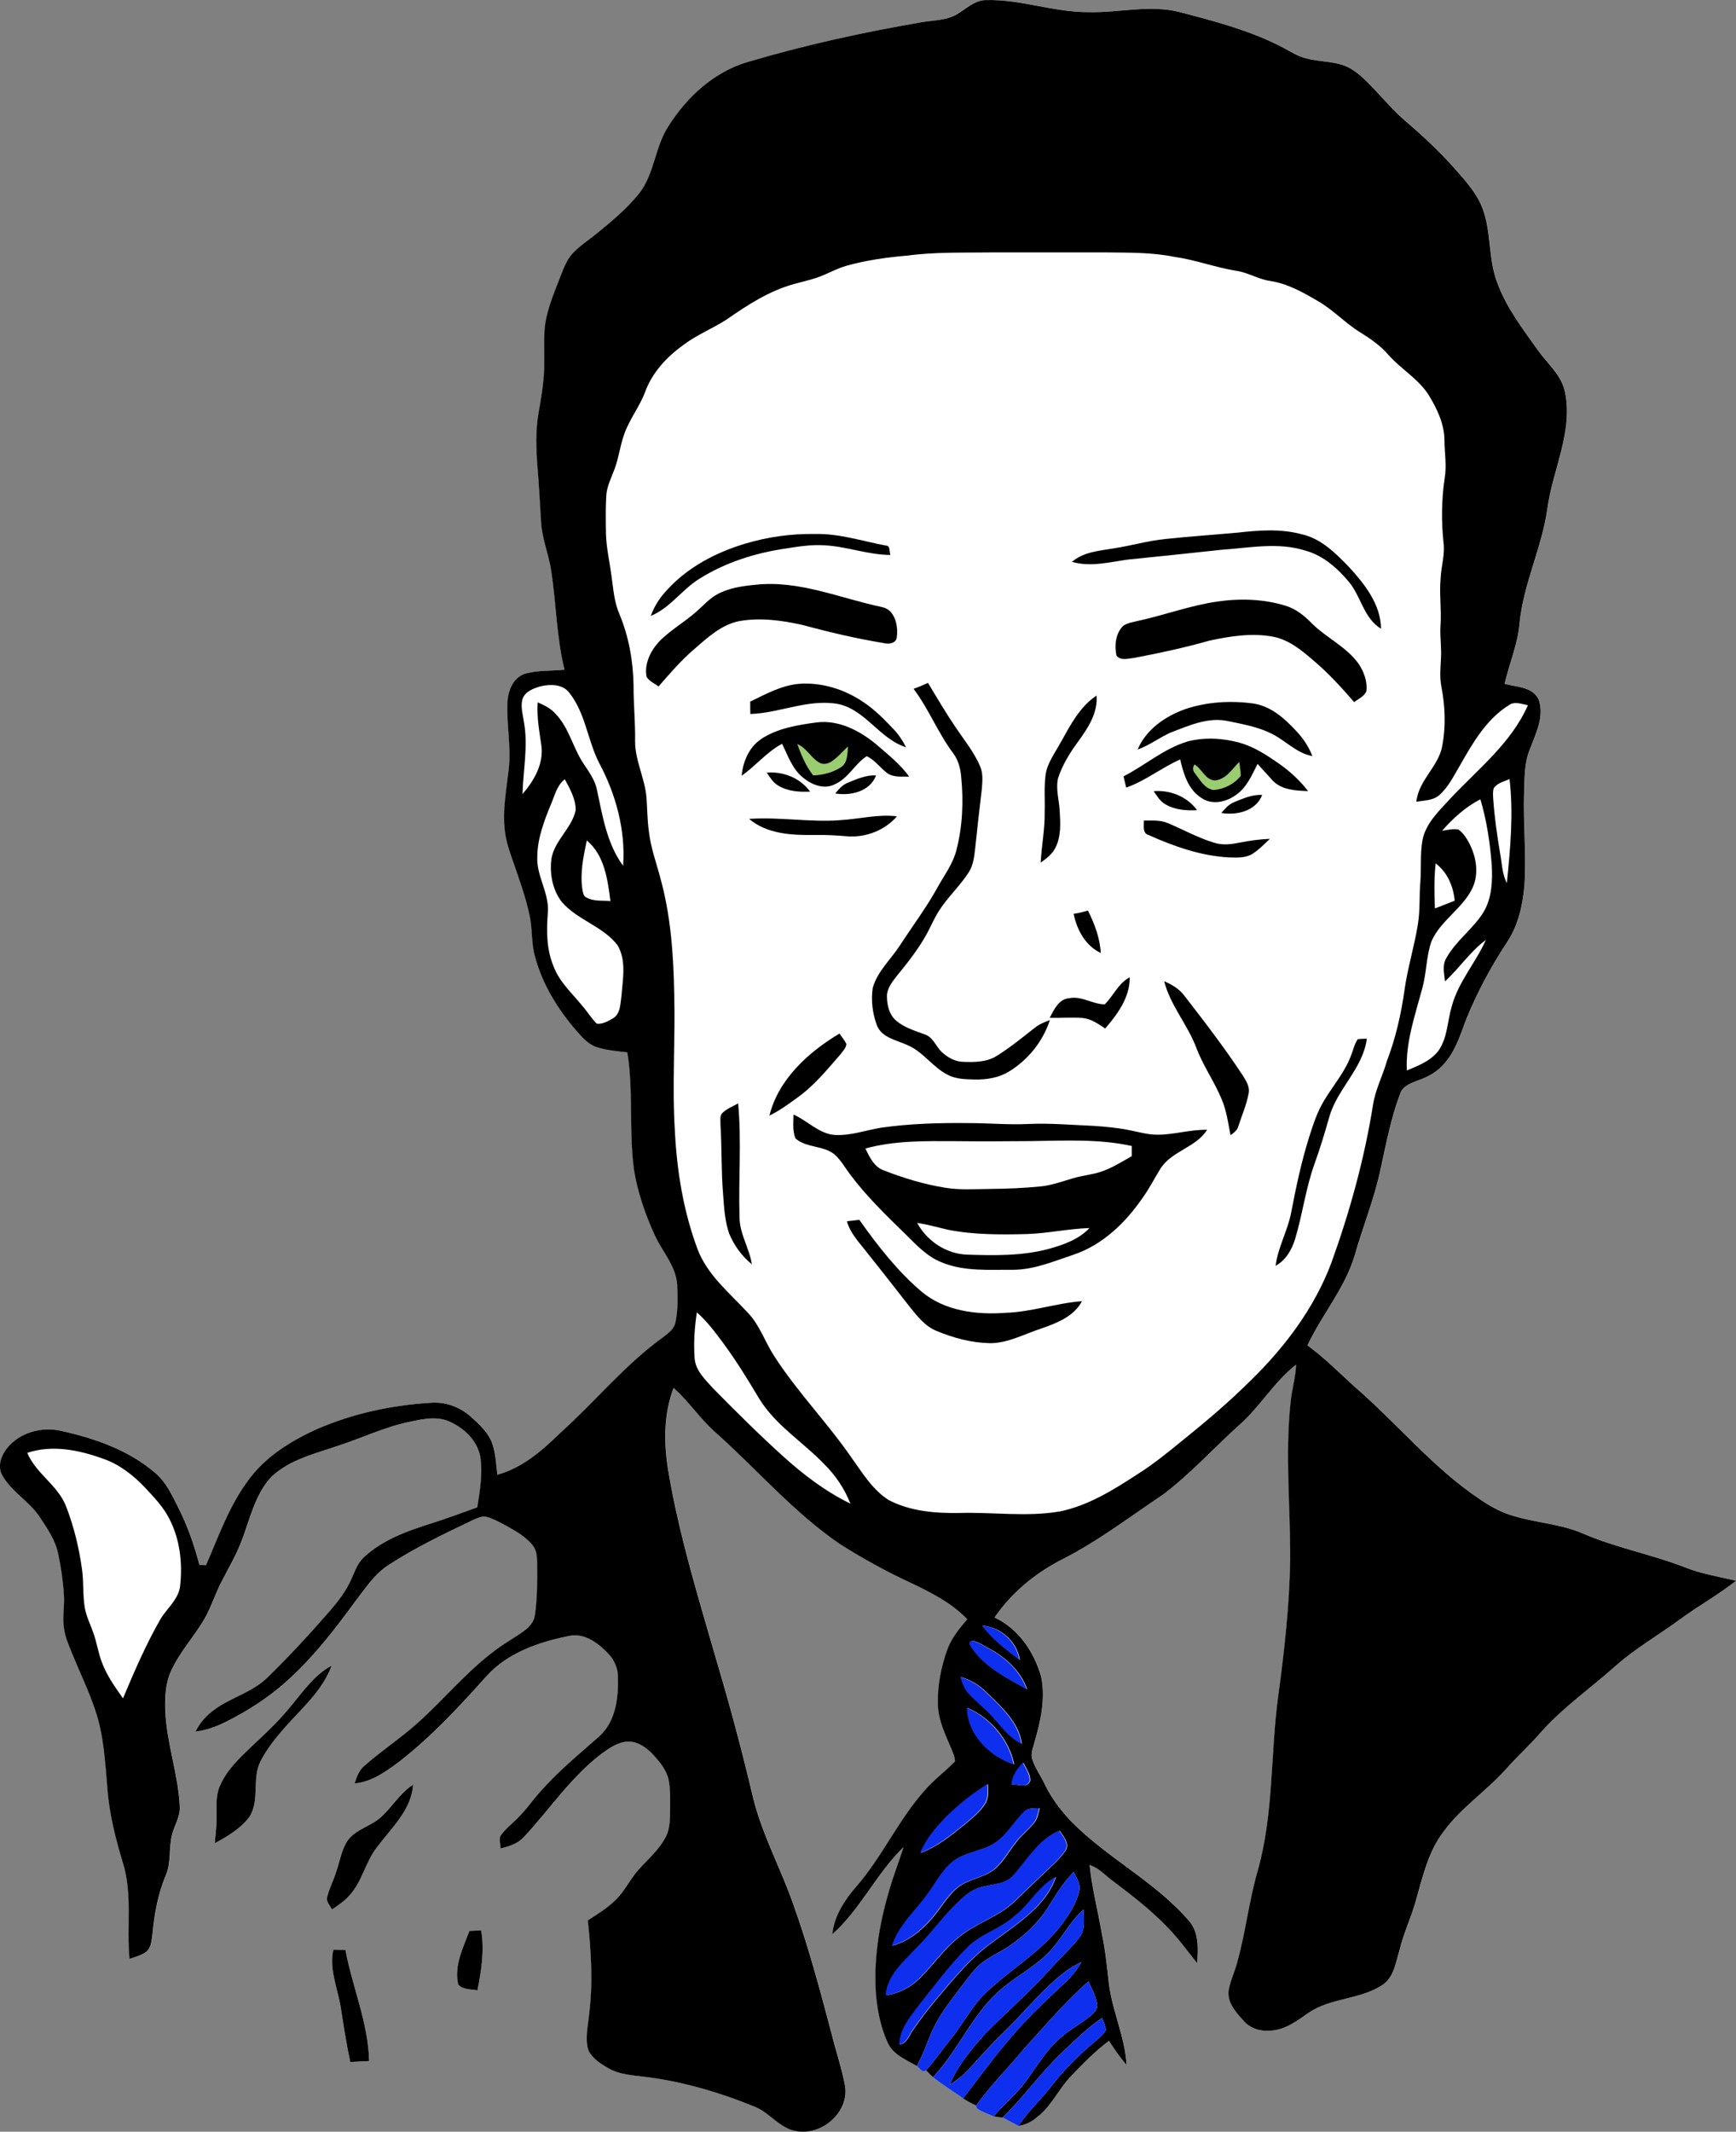<?xml version="1.0" encoding="UTF-8" standalone="no"?>
<!-- Generator: Adobe Illustrator 15.0.2, SVG Export Plug-In . SVG Version: 6.00 Build 0)  -->
<svg xmlns:rdf="http://www.w3.org/1999/02/22-rdf-syntax-ns#" xmlns="http://www.w3.org/2000/svg" xmlns:x="http://ns.adobe.com/Extensibility/1.0/" xmlns:dc="http://purl.org/dc/elements/1.1/" xmlns:i="http://ns.adobe.com/AdobeIllustrator/10.0/" xmlns:cc="http://web.resource.org/cc/" xmlns:xlink="http://www.w3.org/1999/xlink" xmlns:graph="http://ns.adobe.com/Graphs/1.0/" xmlns:svg="http://www.w3.org/2000/svg" xmlns:inkscape="http://www.inkscape.org/namespaces/inkscape" xmlns:sodipodi="http://sodipodi.sourceforge.net/DTD/sodipodi-0.dtd" xmlns:ns1="http://sozi.baierouge.fr" id="Layer_1" enable-background="new 0 0 253.555 311.221" xml:space="preserve" viewBox="0 0 253.555 311.221" version="1.1" y="0px" x="0px">
<rect x="0" y="0" width="253.555" height="311.221" fill="#808080" stroke="none"/>
<g>
	<path d="m139.74 2.084c-1.58 0.945-3.483 0.866-5.242 1.187-8.581 1.478-17.104 3.348-25.452 5.833-4.847 1.49-8.774 5.136-11.425 9.371-1.963 3.021-2 6.921-4.261 9.785-1.797 2.233-4.021 4.067-6.231 5.873-1.185 0.967-2.497 1.786-3.528 2.928-0.954 1.059-1.367 2.453-1.901 3.744-0.938 2.438-2 4.902-2.153 7.543-0.1 1.859 0.012 3.722-0.054 5.583-0.076 2.107-0.428 4.191-0.796 6.262-0.475 2.666-0.388 5.395-0.163 8.08 0.224 2.645 0.338 5.297 0.516 7.942 0.136 2.45 1.134 4.729 1.484 7.141 0.74 4.797 0.766 9.695 1.946 14.424-1.97 0.211-4.009 0.021-5.915 0.635-1.67 0.63-2.352 2.525-2.431 4.174-0.126 3.197 0.54 6.384 0.206 9.579-0.344 3.077-0.966 6.179-0.561 9.287 0.174 1.502 0.7 2.931 1.192 4.354 0.895 2.571 1.818 5.147 2.396 7.816 0.442 1.963 0.229 4.017 0.777 5.963 1.083 4.105 3.356 7.807 6.137 10.982 0.827 0.941 1.707 1.94 2.941 2.334 1.432 0.457 2.943 0.573 4.433 0.75 0.892 5.637 0.223 11.379 0.947 17.034 0.543 3.389 1.673 6.664 3.11 9.775 1.104 2.343 3.037 4.396 3.218 7.09 0.084 1.842 0.13 3.721-0.26 5.535-0.193 0.962-1.043 1.559-1.77 2.12-5.633 4.048-10.012 9.495-15.153 14.097-2.604 2.54-5.482 5.031-9.075 5.999-0.217-1.671-0.238-3.411-0.914-4.981-0.657-1.401-1.83-2.472-2.964-3.485-1.629-1.465-3.815-2.235-6.008-2.024-5.609 0.354-11.205 1.557-16.375 3.791-3.918 1.756-7.746 4.129-10.257 7.695-2.711 3.695-4.224 8.061-6.044 12.22-0.317-0.02-0.633-0.032-0.951-0.045-0.774-2.901-1.763-5.757-3.13-8.435-0.902-1.811-1.789-3.715-3.377-5.031-3.881-3.324-8.84-5.032-13.759-6.117-2.785-0.615-5.938 0.23-7.78 2.469-0.901 1.084-1.519 2.703-0.759 4.028 1.347 2.415 3.923 3.782 5.451 6.062 1.106 1.68 2.304 3.393 2.714 5.399 0.408 1.964 0.711 3.951 0.833 5.953 0.126 1.603-0.229 3.207-0.003 4.808 0.157 1.355 0.729 2.609 1.232 3.864 1.108 2.726 2.405 5.377 3.34 8.173 1.271 3.678 1.441 7.602 1.789 11.441 0.253 3.721 1.191 7.34 2.265 10.898 1.423 4.547 0.506 9.354 0.964 14.018 0.81-0.293 1.674-0.501 2.385-1.005 0.827-0.621 0.83-1.759 0.978-2.685 0.258-2.895 0.793-5.787 1.918-8.479 0.856-1.938 0.397-4.118 0.97-6.117 0.356-1.322 1.179-2.549 1.091-3.966-0.219-4.669-1.884-9.13-2.108-13.798-0.078-2.018-0.021-4.121 0.833-5.988 1.288-2.863 3.521-5.15 5.031-7.884 0.884-1.625 1.44-3.402 2.286-5.048 0.951-1.854 2.012-3.659 2.799-5.594 1.367-3.33 2.016-7.125 4.555-9.834 2.692-2.549 6.429-3.382 9.829-4.563 3.499-1.143 6.85-2.771 10.478-3.49 1.826-0.389 3.808-0.814 5.6-0.043 2.182 0.923 4.146 2.779 4.594 5.178 0.356 2.463-0.063 4.942-0.444 7.379-2.292 0.82-4.576 1.676-6.902 2.403-3.459 1.093-6.997 2.386-9.686 4.913-0.929 0.867-1.313 2.111-1.834 3.232-0.742 1.679-1.878 3.142-3.065 4.523-2.964 3.398-6.019 6.729-9.256 9.868-1.71 1.635-3.966 2.446-6.005 3.563-1.828 0.965-3.496 2.34-4.396 4.24 1.478-0.189 2.895-0.676 4.226-1.326 3.523-1.732 6.846-3.906 9.703-6.606 3.574-3.312 6.55-7.19 9.416-11.112 1.465-1.882 2.793-3.971 4.84-5.281 3.907-2.539 8.12-4.557 12.318-6.557 0.657-0.271 1.373-0.678 2.104-0.436 0.914 0.259 1.749 0.723 2.582 1.166 1.466 0.813 3.007 1.641 4.06 2.986 0.609 0.733 0.604 1.737 0.637 2.646 0.021 2.497 0.021 5.006-0.321 7.481-0.113 1-0.824 1.78-1.605 2.348-1.37 0.986-2.859 1.798-4.205 2.824-4.175 3.1-7.477 7.162-11.337 10.612-2.479 2.229-5.293 4.06-7.791 6.271-0.772 0.646-1.092 1.627-1.399 2.55 2.599-0.239 4.753-1.851 6.764-3.372 4.599-3.614 8.599-7.918 12.484-12.27 3.073-3.422 7.649-5.006 12.046-5.881 2.256-0.5 4.236 0.994 5.707 2.518 0.908 0.932 1.481 2.191 1.457 3.508 0.09 3.001-0.321 6.387-2.642 8.544-2.929 2.597-5.984 5.077-8.583 8.021-1.209 1.326-2.21 2.832-3.508 4.08-0.841 0.848-1.833 1.571-2.472 2.596-0.124 0.578 0.037 1.168 0.07 1.75 1.233-0.301 2.511-0.691 3.395-1.661 3.797-4.07 6.918-8.832 11.413-12.21 1.127-0.823 2.365-1.686 3.812-1.732 1.445-0.023 2.69 0.893 3.646 1.896 0.973 1.057 1.946 2.222 2.264 3.664 0.302 1.375 0.212 2.796 0.227 4.195-0.025 1.385 0.04 2.853-0.616 4.123-0.957 1.854-2.563 3.233-3.943 4.762-1.266 1.391-2.045 3.162-3.399 4.479-1.209 1.178-2.651 2.075-4.066 2.98 0.492 4.543 0.769 9.146 0.197 13.693-0.163 1.754-0.645 3.571-0.104 5.303 0.657 1.272 1.954 2.062 3.175 2.729 1.497 0.781 3.212 0.894 4.856 1.091 5.628 0.672 11.105 2.284 16.344 4.425 2.216 0.927 3.695 3.279 6.201 3.56 3.656 0.528 7.486-2.83 6.916-6.604-0.488-2.648-1.384-5.208-2.02-7.823-1.672-6.262-3.327-12.532-5.523-18.633-1.828-5.279-4.569-10.22-5.905-15.672-1.484-6.283-3.135-12.529-4.962-18.724-2.793-9.7-5.848-19.367-7.482-29.349-0.595-3.903-0.598-8.006 0.846-11.731 2.281 2.009 3.926 4.624 6.241 6.606 6.039 5.396 11.364 11.642 18.096 16.223 3.33 2.104 6.787 4.011 10.364 5.658 2.931 1.404 5.909 2.906 8.182 5.287-1.173 1.355-2.34 2.783-2.941 4.498-0.901 2.539-1.423 5.242-1.347 7.944 0.048 2.302 1.094 4.401 1.972 6.478 0.229 0.589 0.521 1.186 0.521 1.832-1.435 1.483-3.134 2.703-4.47 4.289-3.813 4.291-6.162 9.647-9.938 13.973-1.717 1.979-3.242 4.313-3.508 6.98 4.144-3.66 6.446-8.898 10.412-12.729-0.712 2.202-1.559 4.361-2.183 6.597-1.448 4.954-2.271 10.154-1.817 15.324 0.251 2.313 0.734 4.646 1.741 6.758 0.835 1.681 2.672 2.396 4.205 3.274 0.379 0.25 0.856 1.119 1.327 0.624 0.343 0.329 0.684 0.663 1.021 1.007 1.396 1.128 2.938 2.057 4.396 3.101 0.608 0.395 1.245 0.744 1.911 1.046 0.024 0.103 0.076 0.305 0.103 0.405 0.739 0.519 1.611 0.805 2.434 1.173 0.443 0.058 0.893 0.156 1.346 0.159 0.762 0.413 1.519 0.836 2.288 1.234 1.001-0.168 1.952-0.576 2.706-1.264 2.123-1.592 3.157-4.131 4.976-6.001 1.755-1.82 3.516-3.65 5.55-5.16 0.778 1.223 1.604 2.424 2.567 3.516-0.245-4.139-2.146-7.944-2.612-12.044-0.271-2.358-0.492-4.726-0.999-7.045-0.572-3.369-1.447-6.69-1.789-10.091 1.394 0.439 2.347 1.586 3.499 2.414 2.818 2.115 5.614 4.295 8.044 6.856 1.52 1.58 2.805 3.358 4.168 5.071 0.112-2.073 0.296-4.436-1.149-6.129-4.885-5.719-11.811-9.112-17.086-14.405-1.604-1.647-3.021-3.496-4.017-5.573-0.567-1.214-1.37-2.313-1.809-3.578-0.305-0.845 0.059-1.709 0.273-2.521 0.911-3.098 1.653-6.396 0.998-9.613-1.021-3.615-3.313-7.043-6.809-8.652 2.492-3.653 6.016-6.537 9.944-8.527 5.218-2.645 9.868-6.227 14.719-9.461 4.021-3.062 7.416-6.836 11.171-10.201 2.988-2.669 5.027-6.249 8.201-8.729-0.045 1.842-0.627 3.609-0.793 5.438-0.834 7.673-0.022 15.386-0.063 23.077-0.115 6.612-0.839 13.2-1.734 19.752-1.173 8.544-0.643 17.333-3.031 25.694-1.246 4.332-1.741 8.834-2.942 13.18-0.361 1.479-1.094 2.859-1.305 4.38-0.115 1.728 1.158 3.101 2.235 4.294 0.995 1.145 2.563 1.578 4.038 1.4 2.063-0.141 3.752-1.43 5.388-2.564 3.241-2.234 7.527-1.93 10.813-4.074 1.713-1.135 1.961-3.33 2.52-5.14 0.596-2.519 1.758-4.849 2.419-7.345 0.973-3.396 1.772-6.985 3.957-9.852 2.587-3.58 6.354-6.02 9.264-9.3 1.642-1.827 3.457-3.483 5.064-5.341 3.246-3.635 7.266-6.426 10.883-9.651 2.928-2.587 6.34-4.522 9.47-6.84 2.639-1.935 5.52-3.517 8.077-5.556-2.473-0.606-5.013-0.99-7.386-1.938-4.91-1.931-10.152-2.872-14.996-4.981-3.221-1.383-6.775-1.537-10.104-2.547-1.766-0.496-3.383-1.391-4.888-2.42-6.896-4.596-12.136-11.129-18.38-16.498-2.241-2.039-4.379-4.201-6.837-5.986 2.093-4.458 5.428-8.297 6.879-13.063 1.191-4.258 2.899-8.366 3.806-12.707 0.818-3.7 1.517-7.459 2.866-11.018 0.396-1.112 1.595-1.521 2.603-1.903 1.348-0.479 2.662-1.156 3.631-2.232 1.729-1.798 2.479-4.229 3.335-6.509 1.602-3.999 3.647-7.818 6.021-11.413 1.617-2.418 2.277-5.329 2.542-8.19 0.32-4.524-0.186-9.056-0.045-13.581 0.084-2.154 0.003-4.385 0.848-6.416 0.862-2.298 2.177-4.81 1.273-7.299-0.903-1.824-3.243-1.794-4.962-2.247 0.673-2.957 1.921-5.776 2.18-8.819 0.543-5.743 3.243-10.994 4.054-16.685 0.395-2.901 1.321-5.688 2.033-8.52 0.729-2.962 1.237-6.114 0.416-9.115-0.646-2.188-2.479-3.682-3.755-5.49-2.264-3.161-4.68-6.303-6.019-9.996-1.325-3.479-0.815-7.354-2.146-10.836-0.813-2.095-2.315-3.808-3.785-5.468-2.265-2.606-4.796-4.967-7.417-7.208-1.727-1.462-3.188-3.191-4.737-4.834-1.2-1.237-2.438-2.537-4.051-3.223-2.104-0.838-4.464-0.571-6.571-1.39-1.162-0.449-2.194-1.158-3.313-1.695-4.542-2.236-9.464-3.529-14.341-4.798-4.395-1.129-8.895 0.129-13.337 0.005-5.04 0.027-9.872-1.894-14.915-1.761-1.72-0.039-2.96 1.26-4.34 2.054" fill="#FFFFFF"/>
	<path d="m42.742 248.77c-1.603 2.036-3.465 3.852-5.36 5.611-1.975 1.893-4.135 3.76-5.244 6.324-0.607 1.306-0.51 2.769-0.492 4.169 0.034 1.418-0.146 2.825-0.271 4.237 1.862-1.017 3.765-2.142 5.062-3.857 1.571-2.471 0.307-5.641 1.653-8.18 0.935-1.801 2.217-3.391 3.55-4.904 2.488-2.809 5.48-5.375 6.801-8.994-2.406 1.27-4.009 3.54-5.699 5.59" fill="#FFFFFF"/>
	<path d="m55.615 265.31c-1.46 1.318-3.595 1.729-4.81 3.345-0.962 1.399-1.171 3.14-1.741 4.707-0.405 1.313-1.091 2.541-1.354 3.898 0.106 0.564 0.516 1.016 0.781 1.516 0.88-0.627 1.817-1.207 2.526-2.035 1.91-2.049 2.354-4.98 4.104-7.137 2.079-2.773 4.962-5.374 5.215-9.059-1.916 1.2-3.054 3.25-4.721 4.75" fill="#FFFFFF"/>
	<path d="m68.569 281.9c-0.935 2.482-2.271 5.103-1.654 7.823 0.698 0.802 1.862 0.675 2.815 0.854 0.577-2.871 1.043-5.826 0.545-8.748-0.57 0.03-1.139 0.05-1.706 0.08" fill="#FFFFFF"/>
	<path d="m48.682 284.64c-0.622 2.813 0.577 5.51 1.055 8.234 0.428 2.732 0.848 5.468 1.42 8.176 0.917-0.063 1.836-0.109 2.756-0.148-0.129-5.586-2.439-10.775-3.457-16.211-0.593-0.01-1.186-0.03-1.774-0.05z" fill="#FFFFFF"/>
	<path d="m132.25 37.344c4.189-0.588 8.433-0.438 12.652-0.478 5.532 0.002 11.063 0 16.594 0 3.345 0.039 6.717-0.018 10.011 0.657 3.031 0.423 5.912 1.522 8.928 2.015 1.734 0.235 3.248 1.223 4.973 1.489 2.579 0.369 4.886 1.688 7.101 2.987 2.216 1.283 3.956 3.215 6.14 4.545 1.479 0.917 2.928 1.923 4.078 3.251 1.837 2.099 4.396 3.501 5.899 5.896 1.228 1.997 2.286 4.227 2.292 6.621 0.021 1.845 0.353 3.698 0.03 5.537-0.461 3.108-0.495 6.271-0.163 9.393 0.225 1.701-0.322 3.361-0.416 5.048-0.228 2.348 0.136 4.7-0.026 7.051-0.104 1.593 0.166 3.182 0.068 4.772-0.072 1.381-0.204 2.779 0.063 4.151 0.546 2.829 0.661 5.779 0.13 8.623-0.546 3.052-3.484 5.025-3.786 8.17 1.125-0.202 2.419-0.166 3.336-0.962 1.339-1.176 2.124-2.814 3.016-4.324 1.876-3.298 3.873-6.781 7.185-8.838 0.838-0.587 1.855-0.132 2.756 0.021-2.449 5.588-7.396 9.413-11.458 13.772-1.598 1.74-3.453 3.493-3.938 5.908-0.364 2.005-0.159 4.06-0.313 6.083-0.181 2.06-0.021 4.141-0.359 6.188-0.505 3.243-1.509 6.385-1.955 9.638-0.503 3.52-1.284 7.006-2.563 10.331-0.619 2.18-1.707 4.217-2.045 6.473-1.26 7.869-3.387 15.586-6.099 23.076-2.476 6.567-6.792 12.282-11.786 17.15-3.065 3.04-6.356 5.852-9.721 8.556-2.187 1.78-4.367 3.575-6.753 5.082-3.52 2.29-7.188 4.591-11.354 5.451-4.843 0.832-9.763 0.09-14.64 0.226-3.526 0.063-7.211-0.229-10.391-1.894-2.4-1.524-3.878-4.047-5.504-6.3-3.513-5.068-7.86-9.508-11.199-14.698-1.348-2.054-2.104-4.485-3.814-6.292-2.664-2.898-5.912-5.49-7.366-9.271-2.09-5.562-3.052-11.498-3.341-17.414-0.414-6.657 0.093-13.323-0.094-19.986-0.104-5.627-0.494-11.303-1.997-16.751-0.598-2.307-1.448-4.557-1.704-6.938-0.224-1.61-0.227-3.239-0.344-4.858-0.215-2.824-1.672-5.412-1.665-8.27 0.045-2.717-0.235-5.425-0.226-8.142-0.057-3.575-0.698-7.169-2.087-10.474-0.76-1.764-0.872-3.695-1.143-5.568-0.271-2.063-0.756-4.098-0.8-6.186-0.03-1.789-0.056-3.58 0.04-5.365 0.054-1.42 0.731-2.692 1.213-3.997 0.625-1.646 0.809-3.414 1.408-5.068 0.751-2.197 2.26-4.027 3.063-6.205 1.034-2.821 3.146-5.102 5.561-6.829 1.97-1.502 4.295-2.406 6.359-3.746 3.031-2.114 6.213-4.177 9.814-5.164 1.089-0.316 2.202-0.542 3.276-0.907 1.508-0.498 2.877-1.336 4.41-1.767 2.82-0.814 5.74-1.213 8.65-1.48m48.4 40.43c-3.478 0.315-6.961 0.548-10.433 0.92-2.566 0.247-5.049 0.995-7.595 1.375-2.093 0.347-4.373 0.513-6.056 1.958 2.691 0.793 5.451 0.042 8.143-0.326 4.564-0.45 9.121-0.948 13.682-1.432 4.093-0.279 8.313-1.156 12.321 0.135 2.6 0.729 4.675 2.591 6.36 4.621 1.729 2.138 2.142 5.266 4.635 6.771-0.045-3.557-2.379-6.497-4.665-8.998-1.972-2.039-4.129-4.21-7.012-4.818-3.07-0.82-6.27-0.556-9.38-0.206m-71.82 1.6c-4.247 1.273-8.342 3.415-11.357 6.719-1.074 1.085-1.895 2.396-2.423 3.828 2.875-1.176 4.604-3.938 7.221-5.498 3.779-2.354 8.116-3.702 12.504-4.346 1.876-0.298 3.773-0.594 5.682-0.464 3.243 0.169 6.336 1.395 9.597 1.405-0.188-0.464 0.03-1.367-0.679-1.373-3.432-0.642-6.812-1.777-10.342-1.685-3.45-0.056-6.9 0.424-10.2 1.414m-4.17 7.446c-1.113 0.627-1.954 1.605-2.907 2.438-1.74 1.561-3.818 2.708-5.459 4.388-1.271 1.358-2.213 3.261-1.858 5.158 0.383 0.663 1.156 0.967 1.75 1.417 1.689-1.938 3.369-3.903 5.344-5.564 1.896-1.648 3.867-3.451 6.412-3.97 3.04-0.543 6.168-0.132 9.157 0.531 3.978 1.066 7.989 2.022 12.055 2.683 0.729 0.197 1.81-0.017 1.837-0.938 0.217-1.634-0.29-3.968-2.18-4.331-6.117-1.288-12.125-3.969-18.506-3.254-1.93 0.187-3.93 0.471-5.65 1.443m73.11 1.011c-3.888 0.563-7.588 1.938-11.41 2.781-0.782 0.197-1.629 0.296-2.311 0.757-1.121 1.105-1.291 2.865-0.986 4.34 0.631 0.821 1.771 0.418 2.636 0.332 3.67-0.695 7.326-1.485 10.921-2.503 3.074-0.669 6.289-1.176 9.416-0.563 2.271 0.464 4.099 1.986 5.81 3.462 2.175 1.822 4.08 3.938 5.941 6.072 0.613-0.492 1.49-0.821 1.783-1.609 0.171-1.42-0.371-2.843-1.149-4.008-1.776-2.469-4.663-3.755-6.799-5.861-1.094-1.131-2.354-2.154-3.89-2.606-3.21-0.982-6.65-1.083-9.96-0.594m-68.19 14.599c0.002 0.603 0.008 1.207 0.015 1.813 4.349-0.144 8.542-2.278 12.927-1.44 3.966 0.912 5.987 5.101 9.814 6.292-0.479-0.928-1.047-1.815-1.767-2.573-1.37-1.445-2.771-2.894-4.438-4-2.724-1.858-6.053-2.922-9.361-2.69-2.59 0.22-4.91 1.49-7.19 2.6m23.89-1.88c2.222 2.953 3.563 6.449 5.755 9.422 0.72 0.973 1.055 2.166 1.154 3.358 0.367 3.6 0.221 7.29-0.693 10.8-0.498 1.982-1.758 3.625-2.729 5.386-1.637 2.973-3.687 5.686-5.527 8.528-1.333 2.05-3.288 3.78-3.964 6.195-0.271 1.849-0.024 3.786 0.64 5.53 0.775 1.791 2.919 2.092 4.503 2.843 2.256 0.977 3.631 3.206 5.813 4.307 1.212 0.638 2.621 0.648 3.96 0.683 1.7 0.031 3.462-0.239 4.938-1.133 2.814-1.692 5.007-4.416 6.021-7.546-0.805 0.299-1.604 0.636-2.271 1.182-1.791 1.406-3.563 2.854-5.501 4.059-1.454 0.914-3.24 0.925-4.896 0.861-1.194-0.027-2.295-0.652-3.146-1.455-0.847-0.823-1.249-2.166-2.467-2.554-1.454-0.542-3.004-0.987-4.196-2.03-0.956-0.823-1.288-2.148-1.317-3.363-0.075-1.177 0.682-2.155 1.354-3.035 1.665-2.031 3.309-4.102 4.556-6.421 0.563-1.038 1.018-2.136 1.651-3.135 1.285-2.038 3.104-3.673 4.397-5.702 0.685-1.066 0.797-2.353 0.938-3.575 0.29-2.838 0.619-5.67 0.953-8.5 0.088-1.111 0.217-2.287-0.229-3.339-0.869-2.089-2.324-3.841-3.573-5.703-1.437-2.121-2.739-4.323-4.055-6.518-0.66 0.328-1.35 0.618-2.05 0.868m21.46 7.83c-0.829 1.572-2.009 3.038-2.227 4.86-0.219 1.785-0.063 3.588-0.117 5.383 0.033 2.456-0.462 4.874-0.582 7.317 0.797-0.579 1.638-1.181 2.1-2.081 0.911-1.685 0.784-3.679 0.672-5.522-0.087-1.569-0.6-3.159-0.236-4.722 0.624-1.916 1.69-3.651 2.874-5.269 1.449-1.985 2.956-4.216 2.751-6.798-2.45 1.63-3.82 4.33-5.22 6.83m18.17-4.85c-2.902 1.034-5.725 2.97-6.941 5.899 1.701-0.606 3.153-1.721 4.787-2.469 2.676-1.004 5.52-2.332 8.438-1.677 2.132 0.44 4.315 0.823 6.287 1.8 2.063 0.996 3.672 2.877 6.009 3.305-0.534-1.412-1.397-2.672-2.441-3.754-1.665-1.803-3.667-3.552-6.182-3.926-3.33-0.45-6.78-0.24-9.97 0.83m-61.96 4.38c-1.775 1.173-2.633 3.293-2.821 5.344 2.07-1.435 3.659-3.478 5.912-4.663 0.86 1.747 1.51 3.735 3.104 4.979 1.249 1.023 3.061 1.734 4.604 0.925 1.966-0.857 2.901-2.974 4.657-4.099 1.176 0.574 1.948 1.673 2.965 2.461 0.928 0.672 2.147 0.503 3.226 0.526-1.294-1.811-3.058-3.195-4.725-4.641-2.425-2.028-5.505-3.67-8.762-3.274-2.81 0.36-5.74 0.84-8.16 2.43m62.21 0.37c-3.397 1.046-6.122 3.453-9.244 5.067 0.126 0.546 0.256 1.091 0.383 1.641 2.82-0.99 5.172-2.908 7.89-4.115 0.477 2.09 1.16 4.393 3.079 5.614 1.49 1.063 3.529 0.648 4.941-0.344 1.649-1.061 2.43-2.938 3.282-4.619 0.711 0.822 1.477 1.596 2.185 2.419 1.331 1.404 3.391 1.488 5.195 1.557-1.229-1.584-2.712-2.945-4.354-4.084-1.767-1.218-3.604-2.418-5.692-2.993-2.49-0.69-5.17-0.84-7.67-0.16m-61.36 4.52c0.477 0.7 0.929 1.471 1.688 1.901 1.384 0.838 3.063 0.95 4.644 0.87-1.44-1.98-3.92-2.97-6.33-2.77m68.24 4.32c-0.782 0.295-1.325 0.951-1.849 1.568 2.254 0.383 5.079-0.28 5.969-2.635-1.45-0.08-2.8 0.52-4.12 1.06m-57.53 2.62c-4.433 0.336-8.866-0.5-13.295-0.183 2.667 2.245 6.313 2.388 9.63 2.353 1.6-0.034 3.195 0.056 4.79 0.196 2.663 0.181 5.422-0.886 7.178-2.922-2.79-0.36-5.53 0.39-8.3 0.55m44.37 0.06c0.043 0.751-0.259 1.833 0.706 2.118 3.713 1.656 7.634 3.043 11.729 3.262 1.173 0.028 2.454 0.113 3.483-0.56 0.926-0.6 1.688-1.406 2.486-2.157-1.466 0.065-2.919 0.256-4.354 0.546-1.236 0.245-2.543 0.427-3.769 0.03-2.347-0.7-4.495-1.909-6.745-2.853-1.13-0.49-2.37-0.39-3.55-0.39m-10.26 13.62c0.479 2.337 1.725 4.649 3.963 5.712-0.118-2.191-0.905-4.258-1.873-6.202-0.68 0.22-1.38 0.39-2.09 0.49m4.55 13.21c-1.768-0.011-3.366-1.269-5.185-0.895-1.544 0.109-2.229 1.682-2.862 2.868 1.605 0.042 3.218-0.112 4.824 0.021 1.235 0.121 2.272 0.869 3.283 1.535 1.813-2.112 3.626-4.56 3.586-7.481-1.67 0.87-2.37 2.69-3.65 3.95m8.67-3.37c0.896 3.521 3.397 6.312 4.684 9.672 0.983 2.635 2.634 4.95 3.713 7.543 0.715 1.67 0.956 3.483 1.298 5.26 0.478-0.342 0.995-0.711 1.146-1.315 0.51-1.575 1.188-3.108 1.49-4.739 0.232-0.962-0.341-1.832-0.813-2.615-2.651-4.039-5.604-7.872-8.563-11.688-0.74-0.99-1.83-1.63-2.96-2.11m-57.65 19.61c1.463-0.728 2.79-1.688 4.111-2.642 2.444-1.74 4.344-4.099 6.302-6.343 0.313-0.459 0.813-0.899 0.82-1.484-0.281-0.537-0.658-1.014-1.002-1.508-4.54 2.72-8.9 6.66-10.23 11.97m85-8.91c-0.875 2.475-2.64 4.472-3.976 6.696-1.009 1.655-1.613 3.52-2.195 5.356-1.134 3.599-1.911 7.293-2.62 10.994-0.507 2.675-1.938 5.085-2.281 7.799 1.479-0.813 2.363-2.325 2.844-3.896 1.101-3.623 1.55-7.416 2.838-10.985 0.815-2.258 1.512-4.556 2.166-6.865 1.174-4.123 4.916-7.06 5.481-11.416-0.444 0.002-0.884 0.025-1.319 0.064-0.47 0.68-0.63 1.5-0.93 2.26m-91.86 8.52c-0.456 0.441-0.261 1.135-0.289 1.698 0.211 3.378 0.098 6.772 0.382 10.147 0.142 1.942 0.245 3.933 0.892 5.787 0.724 1.726 1.855 3.287 3.313 4.471-0.366-2.359-1.806-4.452-1.803-6.889-0.175-5.531 0.312-11.076-0.203-16.601-0.78 0.41-1.63 0.76-2.29 1.38m10.38 0.25c-0.008 1.158-0.166 2.383 0.285 3.483 1.616 1.412 4.113 0.987 5.757 2.374 0.895 0.82 1.484 1.896 2.211 2.859 2.382 3.201 5.268 5.978 8.114 8.758 1.567 1.551 3.124 3.236 5.217 4.076 3.327 1.396 7 1.073 10.521 1.104 3.082-0.017 5.954-1.267 8.831-2.216 4.223-1.434 7.563-4.669 10.041-8.277 0.998-1.384 1.768-2.914 2.663-4.355 1.687-2.521 5.134-3.012 6.771-5.59-2.438-0.053-4.795 0.711-7.227 0.72-1.438 0.011-2.823-0.416-4.225-0.685-1.671-0.336-3.369-0.482-5.065-0.604-3.184-0.13-6.365-0.425-9.557-0.281-2.902 0.146-5.8-0.127-8.702-0.127-4.298-0.051-8.611 0.063-12.87 0.673-2.27 0.379-4.5 1.209-6.831 1.053-2.29-0.2-3.89-2.07-5.92-2.94m7.79 15.57c0.519 1.825 1.888 3.186 3.007 4.654 2.096 2.599 4.132 5.242 6.196 7.865 1.094 1.346 2.213 2.809 3.872 3.478 2.485 1.041 5.148 1.755 7.856 1.8 2.604-0.005 4.926-1.313 7.342-2.098 2.299-0.809 4.856-1.747 6.068-4.033-3.758 0.281-7.365 1.578-11.144 1.696-4.262 0.325-8.925-0.255-12.303-3.099-3.531-3.01-6.403-6.707-9.078-10.474-0.62 0.06-1.23 0.12-1.83 0.2z" fill="#FFFFFF"/>
	<path d="m76.26 102.06c0.361-1.11 1.589-1.563 2.613-1.855 1.415-0.34 3.246-0.349 4.214 0.925 2.37 2.968 2.669 6.928 4.356 10.238 2.455 4.572 3.887 9.82 3.513 15.032-2.374-3.212-3.004-7.277-3.821-11.087-0.278-1.387-1.113-2.551-1.881-3.704-1.608-2.33-2.154-5.293-4.147-7.377-0.695-0.808-1.668-1.276-2.625-1.692-0.163 2.135 0.242 4.237 0.54 6.342 0.346 2.647-1.085 5.113-2.759 7.04 0.09-3.491 0.841-7 0.208-10.48-0.156-1.1-0.527-2.25-0.211-3.37z" fill="#FFFFFF"/>
	<path d="m116.44 108.63c1.347 0.498 1.96 1.958 3.169 2.667 0.543 0.369 1.283 0.22 1.805-0.115 0.917-0.609 1.629-1.465 2.429-2.213-0.103 1.049-0.027 2.365-1.028 3.023-1.19 0.772-2.637 1.131-4.045 1.194-1.08-1.33-1.75-2.95-2.34-4.55z" fill="#99CD6F"/>
	<path d="m177.53 113.94c1.572-0.154 2.455-1.674 3.478-2.699 0.081 0.666 0.217 1.332 0.223 2.008-0.938 1.209-2.464 1.982-3.982 2.076-1.29-0.194-1.969-1.496-2.699-2.437-0.347-0.368-0.337-0.869-0.074-1.279 1.12 0.64 1.57 2.32 3.05 2.33z" fill="#99CD6F"/>
	<path d="m218.12 115.06c0.523-0.77 1.493-0.973 2.303-1.32 0.596 5.048 0.117 10.146-0.393 15.182-0.701-1.35-0.709-2.896-0.986-4.359-0.443-2.621-0.815-5.256-1.004-7.908-0.03-0.53-0.08-1.07 0.08-1.59z" fill="#FFFFFF"/>
	<path d="m80.425 117.39c0.552-1.268 0.853-2.742 2.014-3.623 0.762 1.391 1.589 2.863 1.601 4.494-0.563 2.649-3.085 4.413-3.549 7.103-0.287 2.193 0.152 4.584 1.544 6.348 2.269 2.622 5.965 3.499 8.096 6.266 1.336 2.214 0.778 4.922 0.597 7.358-0.181 1.153-0.107 2.661-1.258 3.341-0.712 0.402-1.535 0.899-2.376 0.765-0.749-0.765-1.313-1.685-2.009-2.494-1.513-1.883-3.411-3.543-4.279-5.858-1.044-2.475-1.05-5.212-0.839-7.844 0.238-2.854-1.677-5.324-1.544-8.159 0.018-2.7 0.998-5.25 2.002-7.7z" fill="#FFFFFF"/>
	<path d="m210.58 121.27c1.603-1.819 3.424-3.468 5.586-4.596 0.933 3.103 1.403 6.326 1.662 9.549 0.126 2.368 0.028 4.899-1.236 6.98-1.532 2.443-4.024 4.137-5.414 6.683-0.615 1.029-0.29 2.258-0.176 3.375 2.078-1.933 3.677-4.348 5.97-6.058-1.479 3.323-4.03 6.128-4.983 9.693-0.648 2.155-0.606 4.587-1.942 6.486-1.143 1.485-2.943 2.19-4.621 2.88-0.196-4.134 1.212-8.072 2.257-12.006 0.636-2.248 0.56-4.645 1.342-6.854 1.338-3.049 4.526-4.756 5.968-7.739 1.017-2.121 0.573-4.639-0.489-6.649-0.4-0.728-0.861-1.462-1.559-1.938-0.81-0.12-1.6 0.08-2.37 0.2z" fill="#FFFFFF"/>
	<path d="m85.652 122.7c2.579 2.151 3.046 5.716 3.448 8.846-1.176-0.107-2.464 0.081-3.533-0.529-0.437-0.2-0.461-0.723-0.558-1.125-0.37-2.42 0.137-4.85 0.643-7.2z" fill="#FFFFFF"/>
	<path d="m209.63 126.05c1.705 1.293 2.592 3.36 2.778 5.451-0.959 0.382-1.921 0.762-2.886 1.127-0.09-2.19-0.12-4.4 0.11-6.58z" fill="#FFFFFF"/>
	<path d="m150.81 166.61c4.835-0.061 9.733-0.32 14.493 0.717-0.007 0.494-0.004 0.996 0 1.492-1.461 0.813-2.884 1.73-4.479 2.26-1.328 0.453-2.738 0.555-4.081 0.957-1.586 0.467-3.152 1.049-4.81 1.203-2.431 0.238-4.874 0.334-7.315 0.358-2.216 0.019-4.452 0.188-6.646-0.19-3.084-0.504-6.093-1.418-8.994-2.563-1.355-0.537-1.973-1.938-2.582-3.146 4.276-1.182 8.767-1.098 13.168-1.076 3.74 0.04 7.49 0.01 11.24-0.01z" fill="#FFFFFF"/>
	<path d="m133.95 178.56c1.544 0.219 3.043 0.658 4.563 1.01 3.776 0.731 7.646 0.709 11.479 0.613 3.059-0.105 6.063-0.779 9.124-0.875-1.553 1.65-3.758 2.43-5.887 3.026-3.898 1.058-7.976 0.991-11.978 0.856-3.02-0.09-5.87-1.99-7.29-4.63z" fill="#FFFFFF"/>
	<path d="m101.72 191.61c1.466 1.278 2.624 2.848 3.791 4.392 1.934 2.618 3.644 5.389 5.305 8.184 2.398 3.91 6.418 6.341 9.531 9.601 1.65 1.623 2.953 3.584 3.798 5.74-3.646-1.776-6.896-4.254-9.89-6.968-3.492-3.155-6.826-6.481-10.135-9.832-1.161-1.3-2.635-2.633-2.729-4.497-0.16-2.2-0.01-4.43 0.33-6.61z" fill="#FFFFFF"/>
	<path d="m3.912 212.11c3.606-1.215 7.521-0.429 11.003 0.83 2.393 0.813 4.437 2.389 6.156 4.2 1.322 1.415 2.694 2.835 3.581 4.579 1.547 2.956 1.938 6.401 1.601 9.686-0.166 2.041-1.913 3.353-2.901 5-2.115 3.701-3.804 7.617-5.459 11.543-1.159-1.639-2.334-3.297-3.058-5.183-0.547-1.405-0.752-2.913-1.255-4.331-0.428-1.24-1.043-2.425-1.269-3.724-0.318-1.853-0.136-3.738-0.405-5.595-0.427-3.144-1.184-6.25-2.332-9.209-1.201-3.07-4.397-4.77-5.662-7.8z" fill="#FFFFFF"/>
	<path d="m139.74 2.084c1.376-0.793 2.616-2.093 4.317-2.073 5.043-0.132 9.875 1.789 14.915 1.76 4.441 0.124 8.941-1.133 13.337-0.005 4.877 1.27 9.799 2.563 14.341 4.798 1.119 0.537 2.15 1.246 3.313 1.696 2.108 0.818 4.47 0.551 6.571 1.389 1.614 0.687 2.851 1.986 4.051 3.224 1.55 1.643 3.014 3.372 4.738 4.834 2.621 2.242 5.152 4.602 7.417 7.208 1.468 1.66 2.974 3.373 3.785 5.468 1.328 3.482 0.817 7.357 2.145 10.836 1.339 3.693 3.755 6.834 6.02 9.996 1.273 1.809 3.106 3.302 3.755 5.49 0.82 3.001 0.313 6.152-0.416 9.115-0.712 2.831-1.642 5.616-2.034 8.519-0.81 5.69-3.51 10.94-4.053 16.684-0.259 3.043-1.507 5.864-2.181 8.82 1.72 0.453 4.06 0.422 4.963 2.247 0.9 2.489-0.411 5.001-1.274 7.299-0.844 2.03-0.763 4.261-0.847 6.416-0.142 4.525 0.364 9.057 0.045 13.581-0.266 2.861-0.926 5.771-2.542 8.19-2.374 3.595-4.422 7.414-6.022 11.413-0.854 2.28-1.604 4.711-3.335 6.509-0.968 1.076-2.283 1.754-3.631 2.232-1.007 0.383-2.205 0.791-2.602 1.903-1.353 3.558-2.049 7.315-2.866 11.019-0.905 4.34-2.613 8.447-3.807 12.705-1.45 4.77-4.785 8.606-6.879 13.064 2.458 1.785 4.597 3.947 6.837 5.986 6.244 5.369 11.482 11.901 18.38 16.498 1.506 1.028 3.122 1.925 4.889 2.42 3.327 1.01 6.883 1.164 10.104 2.548 4.845 2.108 10.086 3.052 14.997 4.979 2.373 0.947 4.912 1.33 7.385 1.938-2.56 2.039-5.438 3.622-8.076 5.555-3.131 2.317-6.542 4.253-9.471 6.841-3.617 3.228-7.637 6.02-10.882 9.651-1.607 1.856-3.426 3.513-5.064 5.341-2.907 3.28-6.678 5.719-9.265 9.299-2.184 2.865-2.983 6.454-3.957 9.854-0.661 2.494-1.822 4.826-2.419 7.344-0.558 1.811-0.806 4.005-2.519 5.139-3.285 2.146-7.571 1.84-10.813 4.075-1.636 1.136-3.324 2.425-5.388 2.565-1.477 0.177-3.043-0.26-4.038-1.401-1.076-1.194-2.352-2.565-2.235-4.294 0.211-1.52 0.941-2.9 1.306-4.38 1.201-4.345 1.695-8.849 2.941-13.179 2.392-8.362 1.858-17.151 3.032-25.695 0.896-6.551 1.618-13.141 1.734-19.752 0.039-7.691-0.771-15.404 0.063-23.077 0.166-1.828 0.748-3.597 0.793-5.438-3.173 2.48-5.212 6.063-8.201 8.729-3.755 3.366-7.148 7.142-11.171 10.201-4.851 3.233-9.501 6.815-14.718 9.461-3.931 1.991-7.453 4.874-9.945 8.526 3.493 1.61 5.785 5.037 6.81 8.654 0.655 3.217-0.087 6.518-0.998 9.612-0.217 0.813-0.579 1.679-0.274 2.521 0.438 1.268 1.239 2.365 1.81 3.578 0.995 2.078 2.413 3.926 4.017 5.574 5.275 5.293 12.2 8.688 17.086 14.405 1.445 1.692 1.263 4.056 1.149 6.129-1.364-1.713-2.648-3.491-4.168-5.071-2.431-2.563-5.227-4.742-8.044-6.855-1.153-0.829-2.105-1.975-3.499-2.415 0.341 3.397 1.216 6.722 1.789 10.091 0.507 2.32 0.729 4.686 0.999 7.045 0.467 4.1 2.366 7.906 2.611 12.044-0.965-1.092-1.789-2.293-2.566-3.517-2.034 1.511-3.795 3.342-5.551 5.16-1.815 1.87-2.853 4.409-4.975 6.002-0.755 0.688-1.705 1.096-2.706 1.264 1.387-2.145 3.323-3.839 4.859-5.863 1.613-2.111 3.504-4 5.495-5.755 0.847-0.762 1.84-1.415 2.443-2.401-0.136-0.603-0.371-1.172-0.576-1.746-2.13 1.43-3.942 3.248-5.806 4.994-3.124 2.971-5.629 6.522-8.707 9.537-0.453-0.003-0.9-0.104-1.346-0.16 1.515-1.772 3.361-3.241 4.732-5.136 1.662-2.25 3.08-4.747 5.285-6.532 1.462-1.291 3.299-2.104 4.666-3.506 0.403-0.373 0.524-0.943 0.395-1.465-0.227-1.086-0.767-2.064-1.216-3.063-3.46 3.031-6.412 6.574-9.515 9.959-2.266 2.744-4.821 5.257-6.884 8.164-0.666-0.302-1.302-0.651-1.911-1.047 2.867-3.729 5.631-7.558 8.851-10.994 1.844-2.002 3.846-3.848 5.828-5.702 1.034-0.923 1.912-2.009 2.621-3.194-2.335 1.034-4.188 2.84-5.975 4.618-1.896 1.944-3.695 3.985-5.646 5.881-1.671 1.614-3.212 3.351-4.775 5.063-0.824 0.92-1.81 1.681-2.85 2.342 1.104-2.748 3.063-5.023 4.977-7.237 3.193-3.272 6.671-6.271 9.736-9.672 1.348-1.56 2.92-2.916 4.188-4.542 0.942-1.164 0.677-2.745 0.64-4.123-2.095 1.809-3.233 4.403-5.188 6.342-1.966 2.031-4.539 3.309-6.674 5.137-4.32 3.543-6.328 8.988-10.128 12.984-0.341-0.343-0.682-0.678-1.022-1.007 1.321-1.438 2.406-3.074 3.64-4.59 1.812-2.233 3.106-4.878 5.233-6.853 3.571-3.375 7.977-5.875 10.957-9.854 1.063-1.485 2.16-3.041 2.537-4.856 0.286-1.021-0.386-1.925-0.802-2.793-1.488 1.514-2.606 3.314-3.713 5.112-1.418 2.271-3.414 4.129-5.608 5.64-1.558 1.079-3.396 1.754-4.75 3.118-1.034 1.048-1.855 2.271-2.765 3.427-1.617 2.105-3.229 4.274-4.196 6.771-0.551 1.443-1.128 2.886-1.86 4.253-1.533-0.882-3.37-1.597-4.205-3.274-1.007-2.113-1.489-4.442-1.741-6.758-0.451-5.17 0.369-10.369 1.817-15.324 0.624-2.233 1.471-4.395 2.183-6.597-3.966 3.828-6.27 9.065-10.411 12.728 0.266-2.67 1.791-5.002 3.507-6.979 3.773-4.323 6.123-9.683 9.938-13.974 1.336-1.586 3.035-2.805 4.47-4.289 0-0.646-0.293-1.242-0.521-1.831-0.878-2.074-1.925-4.177-1.973-6.478-0.076-2.703 0.443-5.406 1.348-7.945 0.603-1.715 1.771-3.142 2.941-4.498-2.271-2.381-5.251-3.883-8.183-5.286-3.577-1.647-7.034-3.556-10.364-5.658-6.729-4.581-12.057-10.825-18.096-16.224-2.313-1.981-3.959-4.598-6.241-6.605-1.442 3.727-1.439 7.828-0.846 11.73 1.637 9.98 4.69 19.647 7.482 29.35 1.828 6.191 3.478 12.438 4.962 18.723 1.336 5.453 4.078 10.395 5.905 15.672 2.196 6.102 3.854 12.371 5.523 18.633 0.636 2.615 1.529 5.176 2.02 7.823 0.57 3.774-3.26 7.134-6.916 6.604-2.506-0.278-3.983-2.634-6.201-3.56-5.236-2.141-10.716-3.755-16.344-4.425-1.646-0.199-3.36-0.31-4.856-1.091-1.222-0.67-2.518-1.457-3.175-2.731-0.54-1.729-0.06-3.549 0.104-5.301 0.57-4.548 0.295-9.151-0.197-13.693 1.415-0.905 2.857-1.807 4.067-2.98 1.354-1.316 2.135-3.088 3.399-4.479 1.381-1.526 2.986-2.907 3.942-4.762 0.655-1.271 0.59-2.74 0.616-4.123-0.015-1.4 0.075-2.821-0.226-4.196-0.317-1.441-1.291-2.606-2.265-3.664-0.953-1.005-2.198-1.923-3.646-1.896-1.445 0.047-2.684 0.908-3.812 1.73-4.494 3.379-7.615 8.141-11.413 12.211-0.884 0.97-2.159 1.359-3.395 1.661-0.034-0.583-0.194-1.173-0.07-1.75 0.64-1.022 1.631-1.749 2.473-2.597 1.297-1.248 2.298-2.752 3.507-4.08 2.6-2.94 5.656-5.422 8.583-8.02 2.32-2.156 2.73-5.543 2.642-8.544 0.024-1.315-0.548-2.576-1.457-3.508-1.472-1.521-3.451-3.019-5.707-2.519-4.396 0.875-8.972 2.459-12.046 5.881-3.888 4.353-7.887 8.654-12.483 12.271-2.012 1.521-4.166 3.133-6.765 3.372 0.31-0.924 0.627-1.904 1.399-2.55 2.498-2.214 5.311-4.041 7.791-6.271 3.862-3.451 7.164-7.516 11.337-10.615 1.345-1.024 2.835-1.836 4.205-2.823 0.782-0.564 1.493-1.347 1.605-2.347 0.344-2.478 0.344-4.985 0.321-7.481-0.031-0.906-0.025-1.91-0.637-2.646-1.052-1.348-2.593-2.175-4.06-2.986-0.833-0.443-1.667-0.907-2.582-1.168-0.73-0.24-1.445 0.164-2.104 0.438-4.198 2-8.411 4.018-12.318 6.557-2.047 1.313-3.375 3.399-4.84 5.281-2.866 3.922-5.842 7.803-9.416 11.112-2.856 2.699-6.18 4.874-9.703 6.604-1.331 0.652-2.748 1.138-4.226 1.328 0.899-1.9 2.567-3.276 4.396-4.242 2.039-1.115 4.295-1.928 6.005-3.563 3.237-3.143 6.293-6.469 9.257-9.868 1.188-1.384 2.322-2.847 3.064-4.524 0.521-1.12 0.905-2.364 1.834-3.231 2.688-2.528 6.228-3.821 9.687-4.913 2.326-0.729 4.609-1.583 6.901-2.404 0.384-2.436 0.803-4.916 0.445-7.377-0.447-2.398-2.414-4.256-4.594-5.179-1.792-0.772-3.773-0.346-5.601 0.043-3.628 0.72-6.979 2.349-10.478 3.49-3.399 1.181-7.135 2.015-9.83 4.562-2.539 2.709-3.187 6.504-4.553 9.834-0.788 1.936-1.849 3.739-2.799 5.594-0.847 1.646-1.403 3.424-2.286 5.049-1.512 2.73-3.744 5.021-5.032 7.884-0.854 1.866-0.91 3.972-0.833 5.987 0.226 4.668 1.891 9.129 2.109 13.799 0.087 1.416-0.734 2.645-1.092 3.966-0.57 1.999-0.111 4.183-0.97 6.116-1.125 2.691-1.66 5.586-1.918 8.479-0.146 0.926-0.149 2.063-0.977 2.684-0.711 0.504-1.575 0.712-2.386 1.006-0.458-4.663 0.458-9.471-0.964-14.02-1.071-3.559-2.012-7.178-2.265-10.896-0.346-3.844-0.519-7.768-1.789-11.441-0.934-2.796-2.229-5.447-3.339-8.173-0.503-1.255-1.077-2.509-1.233-3.864-0.226-1.601 0.129-3.207 0.003-4.808-0.121-2.002-0.425-3.989-0.833-5.953-0.411-2.009-1.605-3.722-2.714-5.399-1.527-2.278-4.104-3.646-5.451-6.062-0.759-1.325-0.144-2.944 0.76-4.028 1.842-2.237 4.994-3.084 7.779-2.469 4.919 1.085 9.877 2.793 13.76 6.117 1.589 1.314 2.475 3.223 3.377 5.03 1.366 2.679 2.354 5.532 3.13 8.436 0.317 0.013 0.633 0.024 0.95 0.046 1.82-4.16 3.334-8.525 6.045-12.221 2.512-3.566 6.339-5.939 10.257-7.695 5.169-2.236 10.764-3.438 16.375-3.791 2.19-0.211 4.379 0.561 6.007 2.023 1.134 1.018 2.307 2.084 2.964 3.484 0.676 1.572 0.698 3.313 0.914 4.983 3.593-0.969 6.473-3.459 9.076-5.999 5.142-4.604 9.521-10.05 15.152-14.098 0.727-0.563 1.575-1.157 1.77-2.12 0.39-1.813 0.344-3.692 0.26-5.534-0.181-2.691-2.115-4.747-3.218-7.091-1.438-3.11-2.567-6.388-3.11-9.774-0.726-5.654-0.057-11.396-0.947-17.034-1.487-0.177-3.001-0.292-4.433-0.751-1.234-0.394-2.115-1.392-2.94-2.334-2.779-3.175-5.055-6.876-6.138-10.981-0.549-1.946-0.335-4-0.776-5.964-0.576-2.669-1.501-5.245-2.396-7.815-0.492-1.423-1.019-2.853-1.192-4.354-0.404-3.106 0.217-6.209 0.561-9.287 0.334-3.194-0.332-6.382-0.206-9.578 0.079-1.648 0.761-3.544 2.431-4.175 1.907-0.612 3.945-0.424 5.915-0.635-1.182-4.728-1.206-9.627-1.946-14.423-0.352-2.413-1.35-4.691-1.484-7.141-0.177-2.646-0.292-5.3-0.516-7.942-0.225-2.686-0.312-5.414 0.163-8.081 0.369-2.07 0.721-4.154 0.797-6.261 0.063-1.862-0.046-3.725 0.053-5.583 0.153-2.642 1.219-5.105 2.153-7.543 0.535-1.291 0.948-2.687 1.901-3.744 1.031-1.143 2.345-1.96 3.528-2.928 2.211-1.807 4.437-3.641 6.231-5.873 2.263-2.863 2.299-6.765 4.262-9.785 2.648-4.236 6.578-7.881 11.424-9.371 8.349-2.486 16.872-4.357 25.453-5.833 1.83-0.332 3.73-0.253 5.31-1.198m-7.49 35.26c-2.914 0.267-5.83 0.667-8.65 1.465-1.533 0.431-2.902 1.269-4.41 1.767-1.074 0.365-2.188 0.591-3.275 0.907-3.604 0.987-6.784 3.05-9.815 5.164-2.064 1.339-4.391 2.244-6.359 3.746-2.413 1.729-4.524 4.008-5.561 6.829-0.805 2.177-2.313 4.008-3.063 6.205-0.602 1.654-0.784 3.423-1.408 5.068-0.479 1.305-1.159 2.577-1.213 3.997-0.096 1.786-0.068 3.577-0.04 5.365 0.042 2.087 0.529 4.123 0.801 6.186 0.27 1.873 0.382 3.805 1.142 5.567 1.389 3.306 2.03 6.899 2.087 10.475-0.012 2.717 0.271 5.425 0.226 8.142-0.007 2.857 1.45 5.445 1.665 8.271 0.117 1.62 0.12 3.248 0.344 4.858 0.256 2.384 1.106 4.634 1.704 6.938 1.502 5.448 1.894 11.124 1.997 16.751 0.187 6.663-0.32 13.329 0.094 19.985 0.29 5.918 1.251 11.854 3.341 17.414 1.454 3.782 4.702 6.373 7.366 9.272 1.712 1.806 2.469 4.237 3.814 6.292 3.339 5.191 7.688 9.63 11.199 14.698 1.626 2.253 3.104 4.774 5.504 6.3 3.18 1.665 6.862 1.957 10.392 1.893 4.877-0.135 9.796 0.607 14.639-0.225 4.168-0.861 7.836-3.161 11.354-5.451 2.386-1.507 4.566-3.302 6.753-5.082 3.362-2.705 6.653-5.516 9.721-8.556 4.995-4.868 9.313-10.583 11.786-17.15 2.712-7.489 4.839-15.206 6.099-23.077 0.338-2.254 1.426-4.291 2.045-6.472 1.276-3.324 2.06-6.812 2.563-10.331 0.446-3.253 1.451-6.395 1.955-9.638 0.338-2.047 0.181-4.129 0.359-6.188 0.151-2.024-0.054-4.078 0.313-6.083 0.483-2.416 2.341-4.168 3.938-5.909 4.063-4.358 9.009-8.184 11.458-13.771-0.898-0.152-1.918-0.607-2.756-0.02-3.312 2.056-5.309 5.541-7.185 8.837-0.892 1.51-1.677 3.148-3.016 4.324-0.917 0.796-2.211 0.76-3.336 0.962 0.302-3.145 3.24-5.118 3.786-8.17 0.531-2.844 0.416-5.794-0.13-8.623-0.268-1.373-0.135-2.771-0.063-4.151 0.098-1.591-0.174-3.182-0.068-4.772 0.163-2.351-0.199-4.703 0.026-7.051 0.094-1.688 0.641-3.347 0.416-5.048-0.332-3.122-0.298-6.283 0.163-9.392 0.32-1.84-0.011-3.692-0.03-5.538-0.006-2.395-1.064-4.624-2.292-6.621-1.506-2.395-4.063-3.797-5.899-5.896-1.15-1.328-2.6-2.334-4.078-3.251-2.183-1.331-3.924-3.263-6.14-4.545-2.215-1.299-4.521-2.618-7.101-2.987-1.725-0.267-3.236-1.254-4.973-1.489-3.016-0.492-5.896-1.593-8.927-2.015-3.295-0.675-6.666-0.619-10.012-0.657-5.53 0-11.062 0.002-16.594 0-4.22 0.058-8.46-0.091-12.65 0.497m-55.99 64.716c-0.315 1.117 0.056 2.268 0.211 3.38 0.633 3.479-0.118 6.989-0.208 10.48 1.673-1.927 3.104-4.394 2.759-7.04-0.298-2.104-0.703-4.208-0.54-6.342 0.956 0.417 1.93 0.886 2.625 1.692 1.994 2.084 2.54 5.047 4.147 7.378 0.769 1.152 1.604 2.316 1.881 3.703 0.817 3.81 1.447 7.875 3.821 11.087 0.374-5.211-1.058-10.46-3.513-15.032-1.688-3.311-1.986-7.271-4.356-10.238-0.968-1.273-2.799-1.266-4.214-0.925-1.026 0.3-2.252 0.75-2.613 1.86m141.86 13c-0.166 0.516-0.107 1.062-0.08 1.593 0.188 2.651 0.561 5.286 1.004 7.908 0.277 1.462 0.285 3.01 0.986 4.359 0.51-5.034 0.986-10.134 0.393-15.182-0.8 0.35-1.77 0.55-2.3 1.32m-137.7 2.33c-1.004 2.455-1.982 5.003-2.006 7.695-0.133 2.834 1.783 5.304 1.544 8.159-0.211 2.632-0.205 5.369 0.839 7.844 0.868 2.315 2.768 3.977 4.279 5.858 0.695 0.81 1.262 1.729 2.009 2.494 0.842 0.136 1.665-0.362 2.376-0.765 1.149-0.681 1.077-2.188 1.258-3.341 0.183-2.437 0.739-5.145-0.597-7.358-2.13-2.767-5.828-3.645-8.096-6.266-1.392-1.764-1.831-4.154-1.544-6.349 0.464-2.688 2.987-4.451 3.549-7.102-0.011-1.631-0.838-3.104-1.601-4.494-1.159 0.9-1.46 2.37-2.01 3.64m130.16 3.88c0.776-0.116 1.566-0.317 2.359-0.193 0.694 0.476 1.156 1.209 1.559 1.938 1.063 2.011 1.506 4.528 0.489 6.649-1.439 2.983-4.63 4.69-5.968 7.739-0.782 2.21-0.706 4.606-1.342 6.854-1.045 3.935-2.453 7.872-2.257 12.006 1.678-0.688 3.479-1.396 4.62-2.88 1.336-1.898 1.294-4.331 1.943-6.486 0.953-3.565 3.504-6.37 4.982-9.694-2.292 1.711-3.891 4.125-5.969 6.059-0.114-1.117-0.439-2.346 0.176-3.375 1.39-2.545 3.882-4.239 5.414-6.684 1.267-2.08 1.362-4.611 1.236-6.979-0.259-3.223-0.73-6.446-1.662-9.549-2.16 1.11-3.98 2.76-5.58 4.58m-124.93 1.43c-0.506 2.354-1.013 4.781-0.641 7.191 0.096 0.402 0.12 0.925 0.557 1.125 1.068 0.61 2.356 0.422 3.533 0.529-0.403-3.14-0.87-6.7-3.449-8.85m123.98 3.35c-0.235 2.185-0.208 4.387-0.105 6.578 0.965-0.366 1.927-0.746 2.886-1.127-0.19-2.09-1.07-4.16-2.78-5.45m-107.91 65.56c-0.332 2.187-0.486 4.409-0.328 6.617 0.095 1.864 1.567 3.197 2.729 4.497 3.309 3.351 6.642 6.677 10.134 9.832 2.992 2.714 6.244 5.188 9.891 6.968-0.845-2.156-2.146-4.117-3.798-5.74-3.112-3.26-7.132-5.688-9.531-9.601-1.662-2.795-3.372-5.563-5.305-8.185-1.16-1.55-2.32-3.11-3.78-4.39m-97.808 20.5c1.264 3.028 4.461 4.724 5.662 7.799 1.147 2.959 1.904 6.065 2.332 9.209 0.271 1.854 0.087 3.744 0.405 5.595 0.225 1.299 0.841 2.481 1.269 3.724 0.503 1.418 0.708 2.926 1.255 4.331 0.724 1.886 1.897 3.544 3.058 5.183 1.655-3.926 3.344-7.842 5.459-11.543 0.989-1.647 2.735-2.959 2.901-5 0.337-3.282-0.054-6.729-1.601-9.686-0.886-1.744-2.259-3.164-3.581-4.579-1.721-1.813-3.766-3.389-6.156-4.2-3.482-1.26-7.397-2.04-11.003-0.83m139.53 25.23c1.445 2.027 3.516 3.484 5.45 5.009-0.43-2.67-2.76-4.78-5.45-5.01m-1.58 2.21c-0.594 0.299-0.025 0.821 0.169 1.201 1.949 2.742 5.054 4.277 7.92 5.87-0.938-2.673-3.146-4.658-5.586-5.964-0.81-0.4-1.58-1.03-2.5-1.11m-1.59 5.29c0.274 0.844 0.531 1.74 1.173 2.396 1.257 1.368 2.771 2.479 3.954 3.924 1.116 1.281 2.211 2.653 3.78 3.41-0.456-3.145-2.953-5.339-5.102-7.438-1.05-1.07-2.35-1.87-3.8-2.29m0.95 4.5c0.076 3.908 3.273 7.093 6.839 8.24-0.78-3.64-3.45-6.78-6.84-8.24m6.5 11.18c0.869-0.061 2.289 0.596 2.675-0.535 0.05-0.971-0.61-1.787-0.987-2.629-0.88 0.87-1.59 1.91-1.69 3.17m-9.51 4.69c-1.523 1.552-2.969 3.248-3.804 5.28 2.422-0.853 4.407-2.527 6.388-4.105 1.104-0.943 2.314-1.842 3.063-3.113 0.531-0.841 0.354-1.856 0.343-2.793-2.16 1.35-4.17 2.94-5.99 4.73m11.36-0.73c-1.487 1.424-2.475 3.342-4.21 4.508-1.895 1.322-4.398 1.334-6.225 2.771-1.642 1.322-2.559 3.27-3.81 4.916-1.767 2.396-4.111 4.467-5.06 7.378 2.3-0.594 4.188-2.157 5.729-3.903 1.271-1.457 2.205-3.199 3.687-4.47 1.62-1.397 3.954-1.474 5.589-2.85 1.281-1.101 2.065-2.628 3.112-3.927 0.772-1 1.782-1.785 2.582-2.763 0.513-0.606 0.614-1.426 0.817-2.163-0.75 0.09-1.65-0.09-2.22 0.49m-1.62 9.34c-1.134 1.317-3.01 1.242-4.554 1.674-1.707 0.361-2.958 1.665-4.141 2.852-1.921 1.934-3.508 4.165-5.441 6.083-1.884 1.989-4.226 3.952-4.476 6.88 1.939-0.256 3.717-1.221 5.073-2.615 1.925-1.922 3.466-4.222 5.631-5.899 2.48-2.042 5.728-2.922 8.068-5.151 1.249-1.191 2.464-2.414 3.738-3.578 1.257-1.269 2.696-2.396 3.718-3.875 0.646-1.039-0.314-2.063-0.854-2.896-3.06 1.22-4.66 4.24-6.77 6.54m0.25 5.88c-2.102 1.959-5.064 2.648-7.06 4.746-2.604 2.668-4.851 5.66-7.149 8.588-1.218 1.621-2.624 3.324-2.641 5.463 1.108-0.202 1.398-1.381 1.974-2.178 1.889-2.756 4.078-5.287 6.268-7.809 1.42-1.574 2.893-3.124 4.584-4.412 2.336-1.779 4.836-3.369 6.938-5.435 1.333-1.302 2.45-2.854 3.062-4.63-2.49 1.32-3.8 3.97-5.97 5.67z"/>
	<path d="m180.65 77.774c3.116-0.349 6.313-0.612 9.383 0.205 2.883 0.608 5.04 2.779 7.012 4.818 2.286 2.5 4.62 5.442 4.665 8.998-2.493-1.505-2.905-4.633-4.635-6.771-1.688-2.03-3.763-3.893-6.36-4.621-4.009-1.291-8.229-0.413-12.321-0.135-4.561 0.483-9.115 0.981-13.681 1.432-2.69 0.369-5.45 1.119-8.144 0.326 1.683-1.445 3.963-1.61 6.056-1.957 2.547-0.381 5.026-1.129 7.595-1.375 3.47-0.372 6.95-0.605 10.43-0.92z"/>
	<path d="m108.83 79.374c3.303-0.99 6.753-1.471 10.201-1.412 3.53-0.093 6.91 1.043 10.342 1.685 0.709 0.007 0.489 0.909 0.679 1.373-3.261-0.011-6.354-1.236-9.597-1.405-1.906-0.13-3.806 0.166-5.682 0.464-4.388 0.644-8.725 1.991-12.504 4.346-2.615 1.561-4.346 4.322-7.221 5.498 0.528-1.431 1.349-2.742 2.422-3.828 3.009-3.307 7.109-5.447 11.359-6.721z"/>
	<path d="m104.66 86.82c1.716-0.972 3.71-1.255 5.644-1.443 6.381-0.714 12.389 1.966 18.506 3.254 1.89 0.363 2.396 2.697 2.18 4.331-0.027 0.922-1.107 1.136-1.837 0.938-4.063-0.66-8.077-1.616-12.055-2.683-2.989-0.664-6.117-1.074-9.157-0.531-2.545 0.52-4.517 2.32-6.412 3.97-1.975 1.662-3.653 3.628-5.344 5.564-0.594-0.45-1.367-0.754-1.75-1.417-0.354-1.897 0.588-3.8 1.858-5.158 1.641-1.68 3.719-2.827 5.459-4.388 0.96-0.833 1.8-1.811 2.91-2.437z"/>
	<path d="m177.77 87.831c3.308-0.489 6.753-0.389 9.962 0.594 1.535 0.453 2.796 1.477 3.89 2.607 2.136 2.105 5.021 3.392 6.799 5.86 0.778 1.165 1.32 2.588 1.149 4.008-0.293 0.788-1.17 1.117-1.783 1.609-1.861-2.135-3.769-4.25-5.942-6.072-1.71-1.477-3.538-2.998-5.809-3.462-3.127-0.612-6.342-0.105-9.416 0.563-3.595 1.019-7.251 1.809-10.921 2.503-0.863 0.087-2.005 0.489-2.636-0.332-0.305-1.475-0.136-3.234 0.986-4.34 0.682-0.461 1.526-0.56 2.311-0.756 3.82-0.845 7.52-2.221 11.41-2.783z"/>
	<path d="m109.58 102.43c2.289-1.114 4.602-2.388 7.189-2.599 3.31-0.23 6.64 0.833 9.36 2.69 1.669 1.105 3.068 2.555 4.438 4 0.72 0.758 1.288 1.646 1.767 2.573-3.827-1.191-5.851-5.38-9.814-6.292-4.385-0.838-8.578 1.297-12.927 1.44-0.02-0.6-0.02-1.2-0.02-1.81z"/>
	<path d="m133.47 100.55c0.702-0.248 1.396-0.535 2.068-0.855 1.313 2.193 2.618 4.396 4.054 6.518 1.249 1.862 2.705 3.614 3.573 5.703 0.447 1.052 0.318 2.228 0.23 3.339-0.334 2.829-0.663 5.661-0.953 8.5-0.145 1.223-0.256 2.509-0.938 3.575-1.294 2.029-3.112 3.664-4.397 5.703-0.637 0.999-1.089 2.096-1.651 3.134-1.248 2.319-2.891 4.39-4.556 6.421-0.676 0.88-1.433 1.858-1.354 3.035 0.029 1.215 0.361 2.54 1.317 3.363 1.191 1.044 2.742 1.488 4.195 2.03 1.219 0.389 1.62 1.729 2.468 2.555 0.854 0.801 1.952 1.426 3.146 1.454 1.655 0.063 3.441 0.053 4.896-0.861 1.938-1.204 3.71-2.652 5.501-4.059 0.667-0.545 1.466-0.883 2.271-1.182-1.016 3.13-3.206 5.854-6.021 7.546-1.478 0.896-3.237 1.165-4.938 1.133-1.34-0.034-2.748-0.045-3.96-0.683-2.184-1.102-3.559-3.331-5.813-4.306-1.584-0.752-3.728-1.053-4.503-2.844-0.664-1.744-0.908-3.682-0.64-5.529 0.675-2.416 2.63-4.146 3.963-6.196 1.844-2.843 3.894-5.556 5.528-8.528 0.972-1.76 2.23-3.403 2.729-5.386 0.914-3.51 1.063-7.2 0.693-10.8-0.102-1.192-0.437-2.386-1.155-3.358-2.21-2.93-3.55-6.43-5.77-9.38z"/>
	<path d="m154.93 108.38c1.396-2.5 2.771-5.203 5.232-6.832 0.205 2.582-1.302 4.813-2.751 6.798-1.184 1.617-2.25 3.354-2.874 5.269-0.361 1.563 0.149 3.152 0.236 4.722 0.112 1.845 0.239 3.839-0.672 5.522-0.462 0.9-1.304 1.503-2.1 2.081 0.12-2.443 0.615-4.861 0.581-7.317 0.056-1.794-0.101-3.598 0.118-5.383 0.21-1.82 1.39-3.29 2.22-4.86z"/>
	<path d="m173.1 103.53c3.187-1.068 6.638-1.274 9.956-0.821 2.515 0.374 4.517 2.124 6.182 3.926 1.044 1.083 1.907 2.343 2.441 3.754-2.337-0.427-3.943-2.309-6.009-3.305-1.972-0.977-4.155-1.358-6.288-1.8-2.92-0.655-5.764 0.672-8.438 1.677-1.634 0.748-3.086 1.862-4.787 2.469 1.23-2.93 4.05-4.87 6.95-5.9z"/>
	<path d="m111.14 107.91c2.414-1.589 5.349-2.07 8.162-2.441 3.257-0.396 6.337 1.246 8.762 3.274 1.667 1.444 3.431 2.83 4.725 4.641-1.076-0.021-2.298 0.146-3.226-0.526-1.017-0.788-1.789-1.887-2.965-2.461-1.755 1.125-2.691 3.24-4.657 4.099-1.544 0.81-3.354 0.099-4.604-0.925-1.596-1.243-2.245-3.231-3.104-4.979-2.253 1.188-3.842 3.229-5.912 4.663 0.2-2.03 1.06-4.16 2.83-5.33m5.3 0.72c0.59 1.598 1.26 3.218 2.328 4.557 1.408-0.063 2.854-0.422 4.045-1.194 1.001-0.658 0.928-1.975 1.028-3.023-0.8 0.748-1.512 1.604-2.429 2.213-0.521 0.335-1.262 0.484-1.805 0.115-1.22-0.71-1.84-2.17-3.18-2.67z"/>
	<path d="m173.35 108.28c2.504-0.679 5.179-0.532 7.664 0.143 2.09 0.574 3.927 1.775 5.691 2.993 1.644 1.139 3.127 2.5 4.354 4.084-1.807-0.068-3.864-0.152-5.195-1.557-0.708-0.823-1.474-1.597-2.185-2.419-0.854 1.68-1.633 3.559-3.282 4.619-1.412 0.992-3.451 1.406-4.941 0.343-1.919-1.221-2.604-3.523-3.079-5.613-2.718 1.207-5.067 3.125-7.89 4.115-0.127-0.549-0.257-1.095-0.383-1.641 3.12-1.6 5.84-4.01 9.24-5.06m4.18 5.66c-1.477-0.006-1.935-1.688-3.06-2.332-0.264 0.411-0.271 0.911 0.074 1.279 0.73 0.94 1.408 2.242 2.699 2.436 1.521-0.093 3.046-0.865 3.982-2.075-0.006-0.675-0.142-1.341-0.223-2.009-1.01 1.01-1.9 2.53-3.47 2.69z"/>
	<path d="m111.99 112.8c2.414-0.203 4.889 0.791 6.332 2.771-1.581 0.081-3.26-0.031-4.644-0.87-0.76-0.43-1.21-1.2-1.69-1.9z"/>
	<path d="m180.23 117.12c1.313-0.537 2.669-1.137 4.12-1.066-0.89 2.354-3.715 3.019-5.969 2.635 0.53-0.61 1.07-1.26 1.85-1.56z"/>
	<path d="m122.7 119.74c2.771-0.156 5.513-0.902 8.303-0.557-1.756 2.036-4.515 3.103-7.178 2.922-1.595-0.141-3.191-0.229-4.79-0.197-3.318 0.037-6.964-0.106-9.63-2.352 4.43-0.31 8.87 0.52 13.3 0.19z"/>
	<path d="m167.07 119.8c1.186 0 2.425-0.104 3.538 0.388 2.25 0.942 4.398 2.152 6.745 2.853 1.226 0.396 2.53 0.214 3.769-0.03 1.437-0.29 2.89-0.48 4.354-0.546-0.8 0.751-1.563 1.558-2.486 2.157-1.028 0.672-2.313 0.588-3.483 0.56-4.096-0.219-8.017-1.604-11.729-3.262-0.97-0.28-0.67-1.37-0.71-2.12z"/>
	<path d="m156.81 133.42c0.709-0.104 1.405-0.271 2.09-0.489 0.968 1.943 1.755 4.01 1.873 6.202-2.24-1.06-3.48-3.37-3.96-5.71z"/>
	<path d="m161.36 146.63c1.279-1.26 1.979-3.083 3.646-3.952 0.04 2.922-1.771 5.369-3.586 7.481-1.011-0.667-2.048-1.414-3.283-1.535-1.606-0.132-3.219 0.021-4.824-0.021 0.633-1.188 1.318-2.759 2.862-2.868 1.81-0.37 3.41 0.89 5.18 0.9z"/>
	<path d="m170.03 143.26c1.128 0.47 2.216 1.117 2.956 2.115 2.959 3.817 5.909 7.65 8.563 11.688 0.473 0.781 1.047 1.653 0.813 2.615-0.304 1.631-0.98 3.164-1.49 4.739-0.15 0.604-0.67 0.976-1.146 1.315-0.342-1.774-0.583-3.588-1.297-5.26-1.08-2.594-2.729-4.908-3.714-7.544-1.28-3.36-3.78-6.15-4.68-9.68z"/>
	<path d="m112.38 162.87c1.327-5.318 5.689-9.253 10.231-11.977 0.344 0.495 0.721 0.971 1.002 1.508-0.009 0.585-0.507 1.025-0.82 1.484-1.958 2.244-3.855 4.602-6.302 6.342-1.32 0.97-2.65 1.93-4.11 2.65z"/>
	<path d="m197.38 153.96c0.302-0.754 0.459-1.581 0.938-2.25 0.437-0.04 0.875-0.063 1.319-0.064-0.565 4.356-4.311 7.292-5.481 11.416-0.654 2.312-1.351 4.607-2.166 6.865-1.288 3.569-1.737 7.362-2.838 10.985-0.479 1.568-1.363 3.082-2.844 3.896 0.344-2.714 1.774-5.124 2.28-7.799 0.709-3.701 1.487-7.396 2.621-10.994 0.582-1.839 1.188-3.701 2.195-5.356 1.35-2.24 3.11-4.24 3.98-6.71z"/>
	<path d="m105.52 162.48c0.656-0.619 1.508-0.965 2.292-1.384 0.515 5.522 0.027 11.067 0.203 16.601-0.003 2.437 1.437 4.527 1.803 6.889-1.457-1.184-2.59-2.745-3.313-4.471-0.646-1.854-0.75-3.845-0.892-5.787-0.284-3.375-0.171-6.771-0.382-10.147 0.03-0.57-0.16-1.26 0.29-1.7z"/>
	<path d="m115.9 162.73c2.039 0.875 3.637 2.741 5.935 2.965 2.331 0.156 4.563-0.674 6.831-1.053 4.259-0.607 8.572-0.724 12.87-0.673 2.902 0 5.8 0.271 8.702 0.127 3.188-0.144 6.373 0.151 9.557 0.281 1.696 0.121 3.396 0.271 5.065 0.604 1.399 0.269 2.784 0.693 4.225 0.685 2.431-0.009 4.786-0.771 7.227-0.72-1.638 2.578-5.085 3.066-6.771 5.59-0.896 1.441-1.665 2.974-2.663 4.355-2.479 3.608-5.818 6.848-10.041 8.277-2.877 0.949-5.749 2.199-8.83 2.216-3.521-0.03-7.193 0.29-10.521-1.104-2.094-0.838-3.647-2.525-5.218-4.076-2.848-2.78-5.731-5.557-8.113-8.758-0.727-0.961-1.316-2.039-2.211-2.859-1.644-1.387-4.141-0.962-5.758-2.374-0.46-1.12-0.3-2.34-0.29-3.5m34.91 3.88c-3.749 0.026-7.498 0.06-11.247 0.012-4.401-0.021-8.892-0.104-13.168 1.076 0.609 1.211 1.227 2.609 2.582 3.146 2.901 1.146 5.91 2.059 8.994 2.563 2.194 0.379 4.433 0.207 6.646 0.189 2.441-0.023 4.887-0.12 7.315-0.359 1.655-0.153 3.224-0.735 4.81-1.203 1.343-0.401 2.753-0.504 4.081-0.955 1.596-0.528 3.019-1.445 4.479-2.26-0.004-0.498-0.007-0.998 0-1.492-4.75-1.05-9.65-0.78-14.48-0.72m-16.86 11.95c1.423 2.646 4.274 4.542 7.304 4.633 4.003 0.135 8.077 0.199 11.978-0.856 2.129-0.597 4.334-1.376 5.887-3.026-3.061 0.096-6.065 0.77-9.124 0.875-3.833 0.096-7.703 0.118-11.479-0.613-1.53-0.35-3.03-0.79-4.57-1.01z"/>
	<path d="m123.69 178.3c0.603-0.076 1.21-0.145 1.82-0.208 2.674 3.767 5.546 7.464 9.077 10.474 3.378 2.844 8.041 3.424 12.303 3.099 3.776-0.118 7.386-1.415 11.144-1.696-1.212 2.286-3.771 3.227-6.068 4.033-2.416 0.783-4.735 2.093-7.342 2.098-2.707-0.045-5.371-0.759-7.856-1.8-1.659-0.669-2.778-2.132-3.872-3.478-2.064-2.623-4.103-5.269-6.196-7.865-1.11-1.46-2.48-2.81-3-4.64z"/>
	<path d="m42.742 248.77c1.69-2.05 3.293-4.316 5.695-5.594-1.319 3.619-4.313 6.188-6.801 8.994-1.334 1.516-2.615 3.104-3.55 4.904-1.348 2.539-0.082 5.709-1.653 8.18-1.296 1.718-3.198 2.843-5.062 3.857 0.126-1.412 0.306-2.819 0.271-4.237-0.019-1.4-0.115-2.863 0.491-4.169 1.11-2.564 3.271-4.434 5.245-6.324 1.899-1.76 3.761-3.58 5.364-5.61z"/>
	<path d="m55.615 265.31c1.667-1.5 2.805-3.541 4.726-4.765-0.253 3.685-3.137 6.283-5.214 9.059-1.753 2.154-2.195 5.088-4.105 7.137-0.709 0.828-1.646 1.408-2.526 2.035-0.267-0.5-0.675-0.949-0.781-1.516 0.263-1.357 0.947-2.585 1.354-3.898 0.571-1.567 0.778-3.308 1.741-4.707 1.21-1.61 3.345-2.03 4.805-3.34z"/>
	<path d="m68.569 281.9c0.567-0.025 1.136-0.049 1.707-0.07 0.498 2.923 0.031 5.879-0.545 8.75-0.954-0.182-2.118-0.055-2.815-0.854-0.618-2.74 0.719-5.35 1.653-7.83z"/>
	<path d="m48.682 284.64c0.588 0.021 1.181 0.036 1.773 0.051 1.017 5.436 3.327 10.625 3.457 16.211-0.92 0.039-1.839 0.088-2.756 0.148-0.573-2.708-0.993-5.441-1.42-8.176-0.476-2.72-1.676-5.42-1.054-8.23z"/>
	<g id="_x23_0e2feeff" fill="#0E2FEE">
		<path d="m143.44 237.34c2.687 0.229 5.017 2.337 5.45 5.009-1.93-1.53-4-2.99-5.45-5.01z"/>
		<path d="m141.86 239.55c0.92 0.076 1.692 0.706 2.503 1.107 2.44 1.306 4.648 3.291 5.586 5.964-2.866-1.593-5.971-3.128-7.92-5.87-0.2-0.38-0.77-0.9-0.17-1.2z"/>
		<path d="m140.27 244.84c1.444 0.422 2.75 1.221 3.808 2.292 2.146 2.101 4.646 4.295 5.102 7.438-1.569-0.758-2.664-2.129-3.78-3.412-1.183-1.444-2.697-2.555-3.954-3.924-0.65-0.66-0.9-1.56-1.18-2.4z"/>
		<path d="m141.22 249.34c3.396 1.46 6.063 4.607 6.839 8.24-3.57-1.15-6.77-4.34-6.84-8.24z"/>
		<path d="m147.72 260.52c0.099-1.267 0.802-2.305 1.688-3.164 0.377 0.842 1.037 1.658 0.987 2.629-0.39 1.13-1.81 0.47-2.68 0.53z"/>
		<path d="m138.21 265.21c1.813-1.795 3.83-3.382 5.989-4.731 0.013 0.937 0.188 1.952-0.343 2.793-0.748 1.271-1.958 2.17-3.063 3.113-1.979 1.578-3.966 3.255-6.388 4.105 0.83-2.02 2.28-3.72 3.8-5.27z"/>
		<path d="m149.57 264.48c0.574-0.589 1.475-0.398 2.214-0.502-0.203 0.737-0.307 1.557-0.817 2.163-0.8 0.978-1.81 1.763-2.582 2.763-1.047 1.3-1.83 2.826-3.112 3.927-1.635 1.376-3.969 1.45-5.589 2.85-1.479 1.271-2.416 3.013-3.687 4.47-1.541 1.746-3.429 3.312-5.729 3.903 0.947-2.911 3.293-4.979 5.06-7.378 1.251-1.646 2.168-3.594 3.81-4.916 1.824-1.438 4.331-1.447 6.225-2.771 1.73-1.16 2.72-3.08 4.21-4.5z"/>
		<path d="m147.95 273.82c2.109-2.309 3.713-5.321 6.765-6.53 0.54 0.832 1.503 1.856 0.854 2.896-1.021 1.479-2.461 2.607-3.718 3.877-1.274 1.164-2.489 2.385-3.738 3.576-2.343 2.23-5.588 3.11-8.068 5.152-2.165 1.68-3.706 3.979-5.631 5.898-1.356 1.396-3.134 2.36-5.073 2.616 0.25-2.928 2.592-4.891 4.476-6.88 1.937-1.918 3.521-4.15 5.442-6.083 1.182-1.187 2.433-2.489 4.14-2.853 1.54-0.44 3.42-0.37 4.55-1.69z"/>
		<path d="m153.1 278.42c1.104-1.797 2.225-3.602 3.713-5.113 0.416 0.869 1.088 1.771 0.802 2.793-0.377 1.816-1.475 3.372-2.537 4.857-2.979 3.979-7.386 6.479-10.958 9.854-2.126 1.977-3.423 4.618-5.231 6.854-1.232 1.516-2.317 3.148-3.641 4.59-0.471 0.495-0.947-0.374-1.327-0.624 0.732-1.367 1.312-2.808 1.86-4.253 0.969-2.497 2.579-4.666 4.196-6.771 0.908-1.152 1.729-2.38 2.765-3.427 1.354-1.364 3.192-2.039 4.75-3.118 2.2-1.51 4.2-3.37 5.61-5.64z"/>
		<path d="m148.2 279.7c2.177-1.697 3.479-4.355 5.975-5.664-0.609 1.773-1.729 3.328-3.062 4.63-2.104 2.063-4.604 3.653-6.938 5.435-1.691 1.288-3.164 2.838-4.584 4.412-2.188 2.521-4.379 5.053-6.268 7.809-0.573 0.797-0.863 1.976-1.974 2.178 0.017-2.139 1.423-3.842 2.641-5.463 2.301-2.928 4.545-5.92 7.149-8.588 1.98-2.1 4.95-2.79 7.05-4.75z"/>
		<path d="m153.08 285.14c1.952-1.938 3.093-4.533 5.188-6.342 0.036 1.378 0.304 2.959-0.641 4.123-1.271 1.626-2.843 2.982-4.188 4.542-3.065 3.399-6.542 6.397-9.736 9.672-1.913 2.214-3.873 4.489-4.976 7.237 1.039-0.661 2.022-1.422 2.849-2.342 1.563-1.715 3.104-3.449 4.776-5.063 1.95-1.896 3.751-3.937 5.646-5.881 1.785-1.778 3.64-3.584 5.975-4.618-0.709 1.188-1.587 2.271-2.62 3.193-1.983 1.855-3.985 3.701-5.828 5.703-3.221 3.438-5.982 7.267-8.852 10.994-1.457-1.044-2.998-1.972-4.395-3.1 3.8-3.996 5.808-9.441 10.128-12.984 2.13-1.83 4.7-3.1 6.67-5.13z"/>
		<path d="m149.46 299.24c3.103-3.385 6.056-6.928 9.516-9.959 0.449 0.998 0.988 1.978 1.215 3.063 0.132 0.521 0.011 1.091-0.395 1.465-1.366 1.401-3.203 2.214-4.666 3.505-2.204 1.786-3.622 4.283-5.284 6.533-1.372 1.895-3.221 3.361-4.733 5.136-0.82-0.366-1.692-0.653-2.433-1.173-0.025-0.102-0.076-0.304-0.104-0.403 2.05-2.9 4.61-5.41 6.87-8.16z"/>
		<path d="m155.17 299.61c1.862-1.746 3.677-3.565 5.808-4.994 0.205 0.572 0.439 1.145 0.575 1.746-0.604 0.985-1.599 1.641-2.443 2.4-1.991 1.755-3.881 3.645-5.495 5.755-1.536 2.024-3.474 3.721-4.859 5.863-0.771-0.399-1.526-0.821-2.289-1.234 3.07-3.02 5.57-6.57 8.7-9.54z"/>
	</g>
	<path d="m168.51 115.51c2.412-0.202 4.889 0.791 6.33 2.771-1.58 0.082-3.261-0.031-4.645-0.869-0.76-0.43-1.21-1.2-1.69-1.9z"/>
	<path d="m123.84 114.27c1.313-0.537 2.67-1.136 4.12-1.065-0.89 2.354-3.717 3.018-5.97 2.636 0.53-0.62 1.07-1.28 1.85-1.57z"/>
</g>
</svg>

